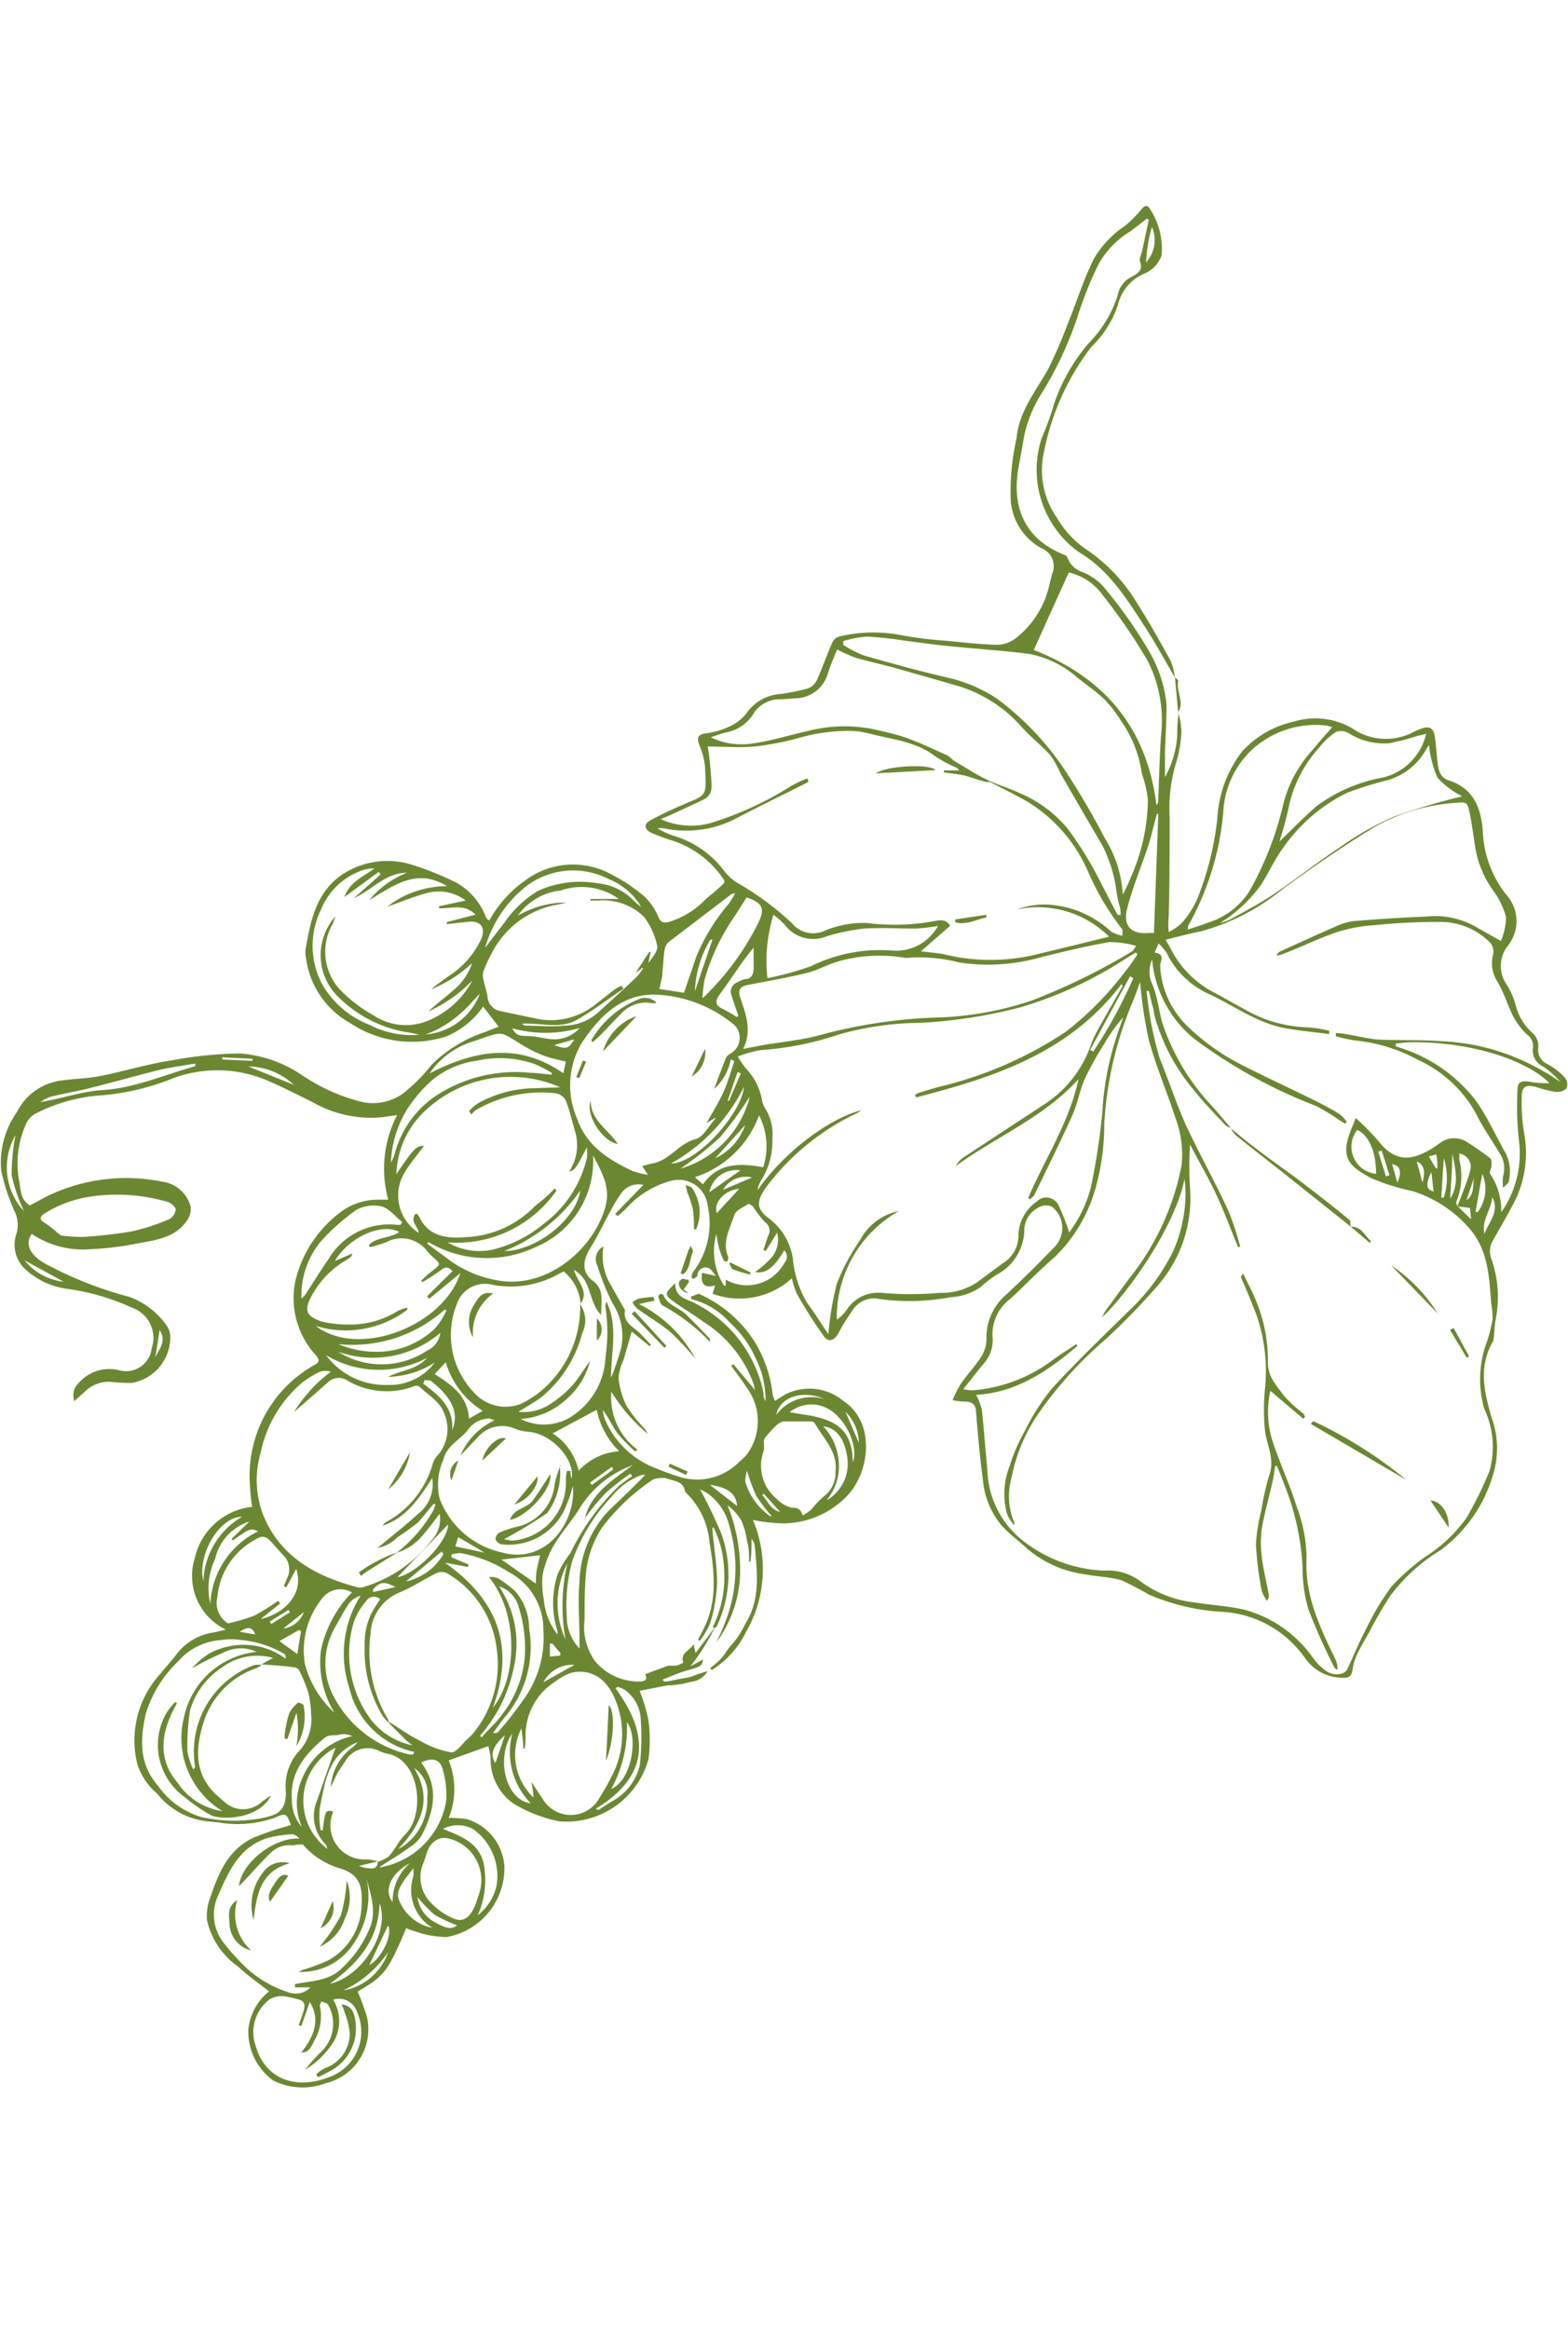 <svg id="Calque_1" data-name="Calque 1" xmlns="http://www.w3.org/2000/svg" viewBox="0 0 101 150"><defs><style>.cls-1{fill:#6c8732;}</style></defs><path class="cls-1" d="M75.89,45.89a4.81,4.81,0,0,1,.21,1.22,8,8,0,0,1-.36,2.07,10.16,10.16,0,0,0-.4,3.46c0,2.13,0,4.26-.06,6.39a5.75,5.75,0,0,0,0,1,3.39,3.39,0,0,0,.81-.55,6,6,0,0,0,1-1.51,19.57,19.57,0,0,0,1.32-5.24A7.77,7.77,0,0,1,80,48.41a6.36,6.36,0,0,1,3.37-1.94,4.71,4.71,0,0,1,4,.61,3.8,3.8,0,0,0,3.8,0l.43-.17c.48-.16.73,0,.81.47s.11,1,.17,1.57.13,1.11.73,1.31c1.68.53,2.13,1.91,2.21,3.42a7,7,0,0,0,1.5,3.94,2.54,2.54,0,0,1,.11,3.29,2.09,2.09,0,0,0-.09,2.49,4.78,4.78,0,0,1,.59,1.35,3.65,3.65,0,0,0,1.19,1.88,1.24,1.24,0,0,1,.27.83,1,1,0,0,0,.59,1.08,4.12,4.12,0,0,1,1.12.87.73.73,0,0,1,.11.69.92.92,0,0,1-.69.23A8.83,8.83,0,0,1,98.9,70c-.64-.15-.88,0-.88.66a11.71,11.71,0,0,0,.15,2.3,7,7,0,0,1-.85,4.87c-.36.7-.78,1.37-1.15,2.07a1.31,1.31,0,0,0-.11,1.17A7.43,7.43,0,0,1,96.34,85c-.07.38-.08.77-.12,1.16a.54.54,0,0,1-.06.25c-.94,1.61-.56,3.25-.08,4.89a5.8,5.8,0,0,1,.06,3.79,9.25,9.25,0,0,1-3.36,4.76,11.51,11.51,0,0,0-3.22,2.92,26.34,26.34,0,0,0-1.37,2.36c-.26.47-.54.93-.77,1.41a3.79,3.79,0,0,0-.3,1c-.05.41-.24.54-.61.52a2.94,2.94,0,0,1-2.43-1.24,7,7,0,0,0-5.23-3A13.85,13.85,0,0,1,74,102.7a19.89,19.89,0,0,0-1.77-.92c-.75-.22-1.56-.23-2.33-.38a7.19,7.19,0,0,1-3.73-1.65c-.54-.5-1.13-.93-1.63-1.47a5.26,5.26,0,0,1-1.23-3c-.2-1.44-.32-2.89-.44-4.34,0-.52-.31-.68-.78-.67a4.41,4.41,0,0,1-.73-.09,7.15,7.15,0,0,1,.54-1.07c.41-.59.92-1.12,1.3-1.72a2.15,2.15,0,0,0,.34-1.15,3.64,3.64,0,0,1,1.31-2.89c1.07-1,2.08-2,3.11-3.07a1.75,1.75,0,0,0-.19-2.55.88.88,0,0,0-.79,0,1.7,1.7,0,0,0-1,1.39,3.31,3.31,0,0,1-1.82,3,8.39,8.39,0,0,0-1,.78,3.74,3.74,0,0,1-1.93.65,14.18,14.18,0,0,1-4.82.08,1.64,1.64,0,0,0-1.52.81,11.72,11.72,0,0,0-.87,1.4c-.29.54-.68.65-1,.16a30.8,30.8,0,0,1-1.69-2.67,4.6,4.6,0,0,1-.32-1,5,5,0,0,1-5.1,1L46,83a1.29,1.29,0,0,0,.06-.21c-.79.23-.91-.2-.84-.81l.9.2c-.18-.19-.32-.47-.51-.52a.53.53,0,0,0-.67.36.3.3,0,0,0,0,.1c0,.09-.15.17-.24.23s-.15-.07-.15-.1a.62.62,0,0,1,.09-.32,5.16,5.16,0,0,0,.94-4.29,1.87,1.87,0,0,0-2.37-1.58,5.91,5.91,0,0,0-2.81,1.7,6.76,6.76,0,0,1-.62.57l-.15-.15,1.81-1.86a1.35,1.35,0,0,0-1.39.49,9.61,9.61,0,0,0-.75,1.23c-.43.78-.8,1.59-1.28,2.35s-.58,1.56.18,2.12.51,1.36.52,2.19c-.84-.85-.57-2.25-1.75-2.91.21.77,1,1.36.43,2.17a3,3,0,0,0-1.09-2.07s0,0,0,0-.18.09-.28.14a6.31,6.31,0,0,1-4.36.71,1.9,1.9,0,0,0-2.25,1.27,5.36,5.36,0,0,0,1.11,5.68,2.73,2.73,0,0,0,3,.74,6.38,6.38,0,0,0,1.57-1.06A7.06,7.06,0,0,0,37.37,84a1.83,1.83,0,0,1,.13,1.87A7.88,7.88,0,0,1,34.86,90c-.45.33-.94.6-1.47.93a3.11,3.11,0,0,0,1.91-.41,7,7,0,0,0,1.54-1.26c.44-.48.75-1.07,1.17-1.59a4.94,4.94,0,0,1-1.64,2.55,4.76,4.76,0,0,1-2.84,1.17,3.31,3.31,0,0,0,3.62-.4A4.76,4.76,0,0,0,39,87.42a11,11,0,0,0,0-3.24.55.55,0,0,1,.07-.33c.77,1.59.28,3.23.29,4.89A16.6,16.6,0,0,0,40,86.86,3.82,3.82,0,0,0,39.49,84a15,15,0,0,1-1-2.46.92.92,0,0,1,.38-1.26,3.62,3.62,0,0,0,.42,2.39l.9,1.59s.07.1.07.14c-.15.82.58,1.07,1,1.51l.67.7-.09.09-1.15-.94c-.18.63-.35,1.24-.53,1.84a3.58,3.58,0,0,0-.32,1.13,5.16,5.16,0,0,0,.51,1.8A8.13,8.13,0,0,0,41.51,92a1.17,1.17,0,0,1,.2.34,11.17,11.17,0,0,1-2.33-2.7,4.19,4.19,0,0,0,1.68,3.73l-.15.11a10.11,10.11,0,0,1-1.16-1.2c-.33-.45-.54-1-.92-1.45a2.32,2.32,0,0,0,.13.58,5.78,5.78,0,0,0,2.91,3,18.19,18.19,0,0,0,2,.74,3.79,3.79,0,0,0,3.75-1,3.48,3.48,0,0,0,.48-.46,3.61,3.61,0,0,0,0-4.31c-.31-.48-.66-.94-1-1.41l.14-.11,1.4,1.68c-.05-.19-.07-.31-.1-.42a8,8,0,0,0-3.25-4c-.69-.52-1.47-.94-2.15-1.48-.44-.36,0-.6.35-1,0,.93.69,1,1.23,1.28a8.34,8.34,0,0,1,4.46,5.8,1.94,1.94,0,0,0,0,.2,1.33,1.33,0,0,0,.13.33,5.84,5.84,0,0,0-.63-2.75A6.87,6.87,0,0,0,47,85.17a4.91,4.91,0,0,0-2.48-1.5l0-.18c.18,0,.42-.2.53-.14a8.11,8.11,0,0,1,3.65,3.22,8.21,8.21,0,0,1,1.07,3.25,3.39,3.39,0,0,0,.15.41c.25-.16.48-.32.73-.45a3.41,3.41,0,0,1,3.67.45c2.08,1.36,1.73,4.55.26,6.1a5.78,5.78,0,0,1-4.15,1.79,11.65,11.65,0,0,1-1.93-.22,8.12,8.12,0,0,1-.45,7.22,6,6,0,0,1-2.2,2.44l-.11-.12a7.45,7.45,0,0,0,.67-.57c.28-.31.48-.7.78-1A5.9,5.9,0,0,0,48,104.6c1-1.59.77-3.3.62-5a1,1,0,0,0-.06-.25l-.15-.26c0,.55,0,1-.07,1.49h-.09c0-.43,0-.88-.13-1.31a5.07,5.07,0,0,0-.36-1.32,3.32,3.32,0,0,0-.9-1,11.13,11.13,0,0,1,.81,4.54,7.88,7.88,0,0,1-1.52,4.28c.17-.37.35-.73.49-1.11A9.51,9.51,0,0,0,47,98.36a3.64,3.64,0,0,0-1.43-2.18c-.16-.1-.32-.18-.48-.26a30.76,30.76,0,0,1,1.39,2.9,7.79,7.79,0,0,1-.31,5.92c0,.06-.12.08-.18.12s-.07-.17,0-.22a7.41,7.41,0,0,0,.65-3.62,6.69,6.69,0,0,0-.69-2.67c-.05.1-.08.13-.07.15.11,1.16.31,2.31.31,3.47a10.33,10.33,0,0,1-.44,2.56,4.52,4.52,0,0,1-.68,1.15l-.11-.07c.12-.22.23-.45.35-.68.92-1.81.71-3.71.39-5.59a5,5,0,0,0-1.57-3.25c-.11-.76-.79-.68-1.28-.9h0c-.31,0-.68,0-.9.18a13.46,13.46,0,0,0-3.16,3,6.61,6.61,0,0,0-1.06,3.09c-.07.94-.08,1.88-.07,2.82a3.74,3.74,0,0,0,.7,2.75,3.65,3.65,0,0,0,2.83,1.27c.32,0,.58-.11.36-.46.52-.2,1-.39,1.51-.56.14,0,.32,0,.48,0a1.72,1.72,0,0,0,.47-.19c-.21-.65.42-.75.69-1.21,0,.23.06.34.1.59.47-.62.87-1.15,1.26-1.68a13.94,13.94,0,0,1-1.59,2.53l.83-.44c-.11.46-.12.44-1.24.77-.47.14-.92.36-1.39.53.14.16.14.16.91,0,.34-.08.69-.11,1-.21a8.36,8.36,0,0,1,1-.33,1.4,1.4,0,0,1-1.06.68l-.58.14-.68.09a1.13,1.13,0,0,0-.26,0l-1.8.35a10.74,10.74,0,0,1,.57,1.91,9.51,9.51,0,0,1,0,2.5,5.49,5.49,0,0,1-5.73,4,9,9,0,0,1-3-1.17,3.48,3.48,0,0,1-1.44-2.87c0-.25-.08-.5-.14-.81l-2.56.92a4.91,4.91,0,0,1,0,3.71,7.79,7.79,0,0,1,1.15.07,3.42,3.42,0,0,1,2.44,3.05,4.51,4.51,0,0,1-3.72,4.55,6.45,6.45,0,0,1-1.61-.23,10.16,10.16,0,0,1-1-.34c-1.16,2.78-1.4,3.08-3.12,4.08a16.66,16.66,0,0,1,.59,1.61A3.57,3.57,0,0,1,21,134.17a4.24,4.24,0,0,1-3.4-.17A3.88,3.88,0,0,1,16,130.65a3.66,3.66,0,0,1,1.33-2.39c-.68-.54-1.35-1-2-1.6a5,5,0,0,1-2-3,3.34,3.34,0,0,1,.22-1.46c.52-1.53,1.11-3,2.69-3.8a19.28,19.28,0,0,1,2.5-.85c0,.09,0,0,0,0-.3-.78-.31-.79-1.06-.47a7.15,7.15,0,0,1-3.64.29c-.22,0-.44-.05-.67-.06a4.79,4.79,0,0,1-3.25-1.79,4.15,4.15,0,0,1-1.27-1.88,6.35,6.35,0,0,1,1.13-5.42c.47-.59,1-1.15,1.44-1.74a3.65,3.65,0,0,1,2.36-1.34l.77-.18a3.84,3.84,0,0,1-2-4.62,4.26,4.26,0,0,1,3.69-3.29,13.72,13.72,0,0,1-.15-1.56,8.16,8.16,0,0,1,4.14-7.56c.32-.18.4-.3.12-.64a5.42,5.42,0,0,1-1.29-4.93,7.77,7.77,0,0,1,2.8-4.23,4,4,0,0,1,2.61-.86c.17,0,.33,0,.54,0a7.5,7.5,0,0,1,.57-5.45c-.48.07-.86.13-1.25.16a7.57,7.57,0,0,1-4.21-1c-1-.5-2-1-3-1.43a8.2,8.2,0,0,0-6.23,0,15.7,15.7,0,0,1-4.38,1,10.84,10.84,0,0,0-4.23,1.18,1.37,1.37,0,0,0-.62.7A6.2,6.2,0,0,0,1.22,76c.13.56.05,1.23.7,1.64.49-.25,1-.56,1.54-.79a11.66,11.66,0,0,1,7-.74,2.18,2.18,0,0,1,1.82,1.61,1.3,1.3,0,0,1-.25.91c-.76,1.1-2,1.24-3.18,1.46a20.76,20.76,0,0,1-3.24.38,5.9,5.9,0,0,1-3.57-1c-.49.74,0,1.4.8,1.88A24.52,24.52,0,0,0,8.3,83.52a5,5,0,0,1,2.45,1.88,1.33,1.33,0,0,1,.22.67,3,3,0,0,1-2.47,3A10.7,10.7,0,0,1,7.11,89a2.19,2.19,0,0,0-1.64.63l-.68.61a1.06,1.06,0,0,1,.26-1.14,2.6,2.6,0,0,1,2.61-.85,1.66,1.66,0,0,0,2.11-1.41,2.06,2.06,0,0,0-1.28-2.62A14.83,14.83,0,0,0,4.25,83a4.93,4.93,0,0,1-2.69-1.32,2.14,2.14,0,0,1-.51-2.19A2,2,0,0,0,.93,78a12.56,12.56,0,0,1-.85-2.6,5.61,5.61,0,0,1,1-3.76A3.72,3.72,0,0,1,4,69.59c.84-.12,1.71-.13,2.54-.3,1.53-.31,3-.77,4.56-1a25.37,25.37,0,0,1,4.36-.44,8.19,8.19,0,0,1,3.92,1.35,12.11,12.11,0,0,0,4,1.79,3.38,3.38,0,0,0,2.51-.51,10.85,10.85,0,0,0,1.92-1.91,8.81,8.81,0,0,1,3.47-2.11c.25-.11.5-.2.84-.33l-1-1.3a5.44,5.44,0,0,1-2.39,1.93,7.2,7.2,0,0,1-6.18-.87,5.6,5.6,0,0,1-2.82-4.07,2.11,2.11,0,0,1-.05-.66c.33-1.86.68-3.73,2.42-4.87a5.27,5.27,0,0,1,4.35-.62,19.23,19.23,0,0,1,3,1.21A4.28,4.28,0,0,1,31.27,59a.94.94,0,0,0,.12.22s.06,0,.13.07a7.56,7.56,0,0,1,2.24-2.53,5.14,5.14,0,0,1,5.68-.41,10.45,10.45,0,0,1,2.11,1.43,4,4,0,0,1,.87,1.31c.16.33.32.36.63.3a5.5,5.5,0,0,0,2.45-1.52c.32-.26.64-.52.94-.8s.27-.3.06-.59a6.28,6.28,0,0,0-3.29-2.37c-.42-.14-.85-.29-1.25-.47s-.54-.53-.11-.78A22.78,22.78,0,0,1,44,51.83c1.57-.68,1.51-.5,1.41-2.48A4.83,4.83,0,0,0,45.05,48c-.15-.42-.16-.68.38-.76a5,5,0,0,0,1.43-.39,3,3,0,0,0,1.21-.89,2.88,2.88,0,0,1,2.19-1.26A13.3,13.3,0,0,0,52,44.35a1,1,0,0,0,.61-.53c.36-.79.64-1.63,1-2.43a.73.73,0,0,1,.46-.4,9.57,9.57,0,0,1,3.88-.1,25,25,0,0,0,3,.38c1.1.11,2.19.23,3.29.26a2.05,2.05,0,0,0,1.12-.37,6,6,0,0,0,2.21-3.39c.07-.27.13-.54.2-.8a1.24,1.24,0,0,0-.67-1.65,3.82,3.82,0,0,1-2-3.16,15.82,15.82,0,0,1,.38-3.94c.15-1.7,1.22-3,2-4.38a29.19,29.19,0,0,0,1.3-3c.57-1.38,1-2.81,1.68-4.17a6.48,6.48,0,0,1,2-2.12,7.55,7.55,0,0,0,1.09-1.1c.22-.27.39-.22.52,0a4.7,4.7,0,0,1,.75,3,2,2,0,0,1-.59.86,2.12,2.12,0,0,1-.56.33,2.89,2.89,0,0,0-1.66,2,6.74,6.74,0,0,1-1.73,2.72A16.2,16.2,0,0,0,67.27,29a5.36,5.36,0,0,0,.83,4.38,6.2,6.2,0,0,0,1.86,2,10.93,10.93,0,0,1,3.3,3.5c.77,1.19,1.45,2.43,2.14,3.67a4.29,4.29,0,0,1,.28,1.08h0c-.64-1.08-1.23-2.18-1.91-3.23-1.2-1.83-2.33-3.7-4.32-4.87a6.53,6.53,0,0,1-2.34-7.34A18.47,18.47,0,0,0,67.9,26a11.82,11.82,0,0,1,2.24-3.91A7.73,7.73,0,0,0,72,19a1.62,1.62,0,0,1,.89-1.17c.37-.2.76-.41.54-1-.06-.18.09-.43.13-.64L74,14.16l-.13-.08c-.36.28-.72.57-1.08.83a5.83,5.83,0,0,0-2,2.05,23.44,23.44,0,0,0-1.4,3.5,23.57,23.57,0,0,1-2.23,4.77,8.61,8.61,0,0,0-1.19,2.83c-.11.7-.25,1.39-.37,2.09-.41,2.35.27,4.55,3,5.6a.33.33,0,0,1,.18.22,1.49,1.49,0,0,0,.93.87A3.69,3.69,0,0,1,71,37.7,29,29,0,0,1,74,41.92a8.43,8.43,0,0,1,1.14,3.46c0,1-.06,2-.1,3,0,.55,0,1.11,0,1.67a6.23,6.23,0,0,0,.79-2.75,8.36,8.36,0,0,1,.1-1.41Zm18,31.8.86.84c0-.36-.06-.54-.07-.73l-.8-.1c.27-.76.6-1.5.81-2.27A.86.86,0,0,0,94,74.3a2.67,2.67,0,0,0,0,.4,4.37,4.37,0,0,1-.2,2.72C93.77,77.48,93.85,77.6,93.88,77.69ZM24.33,119.91a2.17,2.17,0,0,0,.73-.36c.38-.42.63-1,1-1.35,1.39-1.33,1-4.93-1.17-5.26a2.89,2.89,0,0,1-.58-.22,1.66,1.66,0,0,0-2.08.73c-.18.28-.38.53-.53.82s-.26.56-.39.84a3.38,3.38,0,0,1,1.42-2.58,2.27,2.27,0,0,0,.3-.32c-1.92.78-2.07,2.56-2.43,4.21a5.54,5.54,0,0,0,.05,1.46h.14c.15-1.26.17-1.3.65-1.22a.3.3,0,0,1,0,.1,2.19,2.19,0,0,0,2.15,3,2.45,2.45,0,0,1,.74.13l-1.21.29a1.81,1.81,0,0,0,.65.15C24.09,120.38,24.33,120.29,24.33,119.91Zm.75-9c.65.41,1.28.87,2,1.22a6,6,0,0,0,2,.74c.31,0,.69-.54,1-.84.12-.1.23-.21.34-.32A7,7,0,0,0,32,106.24a6.52,6.52,0,0,0-3.22-4.92.8.8,0,0,0-.66,0c-.8.39-1.55.9-2.37,1.24a3,3,0,0,0-1.88,2.65A8.52,8.52,0,0,0,25,110.75a1,1,0,0,1,.06.23,3.13,3.13,0,0,1-.42-.47A8.21,8.21,0,0,1,23.49,106a4.52,4.52,0,0,1,.39-2,9.34,9.34,0,0,1,.61-1,.59.59,0,0,0-.91.13,4.07,4.07,0,0,0-.8,1.37,7.09,7.09,0,0,0,1.14,6.29,4.52,4.52,0,0,0,2.64,1.62c-.18-.15-.34-.26-.47-.39l-1-1Zm2-44.25c-.3-.07-.6-.14-.9-.18a8.24,8.24,0,0,1-4.38-2.26,3.75,3.75,0,0,1-.2-5.19,4.19,4.19,0,0,1-.16.46,3.6,3.6,0,0,0,.42,4.21,9.47,9.47,0,0,0,2.22,1.71,3.77,3.77,0,0,0,3.84.17,5.64,5.64,0,0,0,2.51-2.44,9.05,9.05,0,0,1-2.83,2c.51-.48,1.07-.89,1.59-1.35a3.8,3.8,0,0,0,1.22-1.76,8.56,8.56,0,0,1-2.64,1.69c.36-.31.76-.58,1.14-.86A5.64,5.64,0,0,0,31,60.47c.31-.73-.06-1.19-.83-1.1l-1.39.15,0-.13,1.85-.48c-.72-.73-1.57-.38-2.35-.41v-.13L30,58a2.89,2.89,0,0,0-2.54-.47c-.82.22-1.61.55-2.52.87a6.22,6.22,0,0,1,3.86-1.32c-2-1.23-3.47,0-5,.88a5.78,5.78,0,0,1,2.43-1.75c-1.42,0-2.26,1.12-3.44,1.64l1.73-1.53-.13-.16-2.21,1.62c.36-1,1.22-1.31,1.93-1.84a2,2,0,0,0-.7.09,4.43,4.43,0,0,0-2.74,2.57,5.27,5.27,0,0,0,.16,4.93,6.09,6.09,0,0,0,3,2.49,5.86,5.86,0,0,0,3.24.62A4.09,4.09,0,0,0,30.91,64l-.43.45a7.8,7.8,0,0,1-2.31,1.85c-.34.18-.71.3-1.06.45ZM16.84,107.2l.75-.42a3.8,3.8,0,0,0-3.28.61,5,5,0,0,0-2.06,2.73,14.81,14.81,0,0,0-.18,2.66,4.7,4.7,0,0,0,.38,1.2c.08-.13.12-.16.12-.18a5.94,5.94,0,0,1,3.81-6.56,1.88,1.88,0,0,1,.47,0,1.38,1.38,0,0,1-.33.2,5.39,5.39,0,0,0-3.37,3.38c-.57,1.74-.69,3.45.85,4.84l.46.4a1.76,1.76,0,0,0,2.31.07c.22-.18.46-.33.69-.49-.66,1.38-2.84,1.65-3.84,1.29a10.53,10.53,0,0,1-1.72-1.18,4.13,4.13,0,0,1-1.19-5.4,4.43,4.43,0,0,1,.58-.73l.11.08c-1,1.74-1.33,3.55.07,5.16a4.15,4.15,0,0,0,2.86,1.79,5.5,5.5,0,0,1-2.49-6,5.36,5.36,0,0,1,4.69-4.26,2.44,2.44,0,0,0-2.16.06,18.26,18.26,0,0,0-2,1,4.92,4.92,0,0,1,1.09-.94,4.6,4.6,0,0,1,4.94.32c0-.17,0-.28-.11-.32a6.75,6.75,0,0,0-2.73-.88,4.49,4.49,0,0,0-1.32,0A4,4,0,0,0,11.48,107a7.78,7.78,0,0,0-2.1,3.42c-.36,1.65-.42,3.2.8,4.6a5.24,5.24,0,0,0,2.75,2,9.6,9.6,0,0,0,4,.07c.92-.2,1.54-.43,1.48-1.78a3.31,3.31,0,0,1,.82-2.49,3,3,0,0,0,.81-2.41,6.63,6.63,0,0,0-.18-1.4,10.49,10.49,0,0,0-.59-1.43.42.42,0,0,0-.32-.19C18.27,107.29,17.56,107.25,16.84,107.2ZM25.56,100l0,0a9.08,9.08,0,0,0,2.33-2.68,2.41,2.41,0,0,0,.16-.45l-.13,0c-.34.4-.66.82-1,1.19A14.13,14.13,0,0,1,25.61,99a2.39,2.39,0,0,1-1.29.7c.87-.73,1.76-1.41,2.58-2.17a2.41,2.41,0,0,0,.94-2.33c-.86,1.33-1.68,2.57-3.18,3.06a.54.54,0,0,1,.22-.23,6.19,6.19,0,0,0,3-3.78,1.29,1.29,0,0,1,.28-.48,2.55,2.55,0,0,0,.49-2.64c-.28-.88-1.08-1.26-1.65-1.84a.41.41,0,0,0-.34,0,5,5,0,0,1-4.28-.37,1,1,0,0,0-1.29.14c-.68.61-1.38,1.21-2.15,1.89a9.25,9.25,0,0,1,2.37-2.6,1.22,1.22,0,0,0-.7,0,6.21,6.21,0,0,0-1.13.69,8,8,0,0,0-2.69,4.53,6.28,6.28,0,0,0,.14,3.95c1.1,2.76,3.41,4,6.09,4.71a.69.69,0,0,0,.35,0,8.66,8.66,0,0,0,4.41-3,2,2,0,0,0,.54-1.73c-.37.48-.67.89-1,1.27A3.46,3.46,0,0,1,25.57,100ZM79.25,72.64a1.14,1.14,0,0,1-.31-.16c-.71-.77-1.45-1.51-2.09-2.33a12.62,12.62,0,0,1-2.51-4.83c0-.25-.11-.51-.16-.76L74,63.83l-.14,0a22,22,0,0,0,.86,4.39c.55,1.33,1,2.71,1.56,4,.9,2,2,3.89,2.88,5.86a18.17,18.17,0,0,1,.73,2.23l-.15,0c-.46-1.12-.88-2.27-1.39-3.36s-1.13-2.15-1.69-3.23a20.2,20.2,0,0,0,0,2.91,8.55,8.55,0,0,1-2,6.07,43.91,43.91,0,0,1-3.49,3.6A25.25,25.25,0,0,0,66.92,91a10.89,10.89,0,0,0-1.76,4.16,4.37,4.37,0,0,0,.17,2.9.48.48,0,0,1,0,.17,2.22,2.22,0,0,1-.49-.82,4.88,4.88,0,0,1,.2-3A11.06,11.06,0,0,1,66,92.19a14.19,14.19,0,0,1,1.77-2.77c1.62-1.77,3.36-3.43,5.08-5.12a13.42,13.42,0,0,0,2.74-3.76,9.4,9.4,0,0,0,.77-3.45,7.39,7.39,0,0,0-.06-1.15c-.67,3.27-3.89,7.62-5.31,8.9a3.6,3.6,0,0,1,.2-.39l1.55-2.11a16.7,16.7,0,0,0,3.37-7.29,6.67,6.67,0,0,0-.38-3c-.55-1.71-1.27-3.37-1.74-5.1a29.08,29.08,0,0,1-.55-3.69s0,0,0,0c-.19.48-.36,1-.56,1.45a23.59,23.59,0,0,0-1.75,7.67,15.34,15.34,0,0,1-.49,3.88,9.86,9.86,0,0,1-2.67,4.67c-1,.86-1.92,1.83-2.9,2.73a2.85,2.85,0,0,0-1.13,2.52,2.26,2.26,0,0,1-.59,1.66c-.43.52-.84,1.06-1.3,1.63a2.25,2.25,0,0,0,.58.08,9.9,9.9,0,0,0,5-1.82c.54-.42,1.13-.78,1.7-1.16l.07.12c-1.9,1.61-3.92,3-6.53,3.15a4.13,4.13,0,0,1,.37.93c.14,1.29.23,2.59.36,3.89a6,6,0,0,0,2.09,4.41,9,9,0,0,0,5.46,2.09,3.49,3.49,0,0,1,2.27.66,7.08,7.08,0,0,0,3.47,1.38c1.09.18,2.2.23,3.27.48a7.92,7.92,0,0,1,4.42,3.11,3.65,3.65,0,0,0,.86.85c.51.33,1.18.22,1.34-.13.42-.89.79-1.8,1.25-2.66a16.56,16.56,0,0,1,1.62-2.69,15,15,0,0,1,2.11-1.86,9.56,9.56,0,0,0,2.71-2.55,23.93,23.93,0,0,0,1.47-3,5.71,5.71,0,0,0-.33-4,6.88,6.88,0,0,1,.19-4.39A11.58,11.58,0,0,0,96.14,85a4.88,4.88,0,0,0-.08-1c-.15-1.81-.18-3.59-1.57-5.06A8.06,8.06,0,0,0,91,76.72a14.3,14.3,0,0,1-2.68-.84c-1.44-.78-2-1.31-1.31-3.07.09-.24.19-.48.32-.8a18,18,0,0,1,1.45,1.47c1.17,1.52,2.29,1.17,3.4.53.19-.11.36-.25.55-.37a1.51,1.51,0,0,1,1.74-.1A19,19,0,0,1,96,74.61c.09.07.07.31.07.47s-.16.42-.09.52a4.21,4.21,0,0,1,.72,2.48,6.61,6.61,0,0,0,1.13-4.71,19.65,19.65,0,0,1-.09-3.07c0-.69.26-.73,1-.59a6.23,6.23,0,0,0,1.06.05c-1.24-1.29-4.63-2.66-8.89-2.63-.33,0-.67.05-1,.08v.18c.28.1.56.18.83.29A9.83,9.83,0,0,1,95,70.81c.8,1.08,1.34,2.34,2,3.5a2.64,2.64,0,0,1,.18,1.79c0,.1-.18.2-.36.41a3.19,3.19,0,0,1,0-.77,1.75,1.75,0,0,0-.26-1.52c-.51-.85-1.09-1.67-1.52-2.56a8.1,8.1,0,0,0-3.73-3.41,10.44,10.44,0,0,0-4-1.23,10.46,10.46,0,0,1-1.26-.28l0-.2c.41,0,.82.1,1.22.17s1.05.22,1.58.25c1.38.06,2.77,0,4.15.11a14.05,14.05,0,0,1,2.8.43,14.76,14.76,0,0,1,4.72,2.2,5.46,5.46,0,0,0-1.11-1,1.15,1.15,0,0,1-.67-1.21.88.88,0,0,0-.36-.84,4.51,4.51,0,0,1-.92-1.21c-.36-.72-.58-1.5-1-2.2a2.23,2.23,0,0,1-.3-1.72.87.87,0,0,0-.29-.92,4.5,4.5,0,0,0-3-1.22,39.47,39.47,0,0,0-4.35.21,10,10,0,0,0-2.42.45c-1.21.41-2.37,1-3.56,1.44a1.55,1.55,0,0,1-.31.06.44.44,0,0,1,.24-.26c1.17-.54,2.33-1.07,3.51-1.58a4,4,0,0,1,1.16-.37q2.39-.2,4.77-.3a5.27,5.27,0,0,1,3,.58l1.77,1a4.32,4.32,0,0,0,.33-1.55,5.17,5.17,0,0,0-.85-1.73,6.56,6.56,0,0,1-1.13-2.73c-.12-.74-.21-1.49-.36-2.22s-.2-.73-.9-.67a12.2,12.2,0,0,0-5.26,1.57c-2,1.22-4,2.6-5.91,4A14.15,14.15,0,0,1,77.29,60c-.73.14-1.45.34-2.21.53l.25.42a6.53,6.53,0,0,0,2.6,2.83c.77.41,1.54.85,2.31,1.27a8.58,8.58,0,0,0,4,1.12,8.25,8.25,0,0,1,1.38.22l0,.21c-1-.13-2-.21-3-.41-1.72-.36-3.13-1.41-4.69-2.14a5.62,5.62,0,0,1-2.79-2.69,3.6,3.6,0,0,0-.51-.59l-.26.58c.74.11.34.57.36.9a5.83,5.83,0,0,0,1.7,3.79,14.39,14.39,0,0,0,3.68,2.61c1.52.77,3.07,1.49,4.6,2.24.53.27,1.07.55,1.58.87a2.19,2.19,0,0,1,.46.5l-.11.11-.38-.23a12.12,12.12,0,0,0-1.54-.93,32.38,32.38,0,0,1-7.79-4.3,7.45,7.45,0,0,1-2.72-5.11,1.93,1.93,0,0,0-.07,1.39,6.77,6.77,0,0,1,.37,1.1c.13.5.2,1,.33,1.5a14.37,14.37,0,0,0,3.26,5.48c.39.44.76.89,1.14,1.33ZM59,70.67l-.06-.13a.91.91,0,0,1,.23-.15c.52-.16,1-.31,1.57-.45a25.28,25.28,0,0,0,7.93-3.5,20.61,20.61,0,0,0,3.84-3.91c.28-.33.51-.71.76-1.06l-.11-.12-.72.44a25.76,25.76,0,0,1-6.72,3.09,32.26,32.26,0,0,1-6.42,1,19.73,19.73,0,0,0-5.27.75,19.77,19.77,0,0,1-5,1,7.06,7.06,0,0,0-1.51.42,6.78,6.78,0,0,0,.54.78,4,4,0,0,1,1,1.9,1.74,1.74,0,0,0,.21.63,3.16,3.16,0,0,1,.48,2A4.72,4.72,0,0,1,49,76.07a2.14,2.14,0,0,0-.21.6c1.76-2.56,4.77-4.7,6.69-5.16a2.9,2.9,0,0,1-.29.19,15.66,15.66,0,0,0-5.74,4.63c-.75,1-.78,1.52.1,2.16a4,4,0,0,1,1.52,2.58A6.77,6.77,0,0,0,52,83.93c.46.62.87,1.28,1.36,2a19,19,0,0,1,.54-3.24,13.49,13.49,0,0,1,1.49-2.8A3.66,3.66,0,0,1,57.9,78a7.89,7.89,0,0,0-4,7,2.57,2.57,0,0,0,.62-.61,2.4,2.4,0,0,1,2.25-1.12,21.35,21.35,0,0,0,3.75,0,4.2,4.2,0,0,0,2.39-.66l1.69-1.25a2.09,2.09,0,0,0,1-1.68,2.7,2.7,0,0,1,1.17-2.28.87.87,0,0,1,1.4.2,13.7,13.7,0,0,1,.7,1.78,8.51,8.51,0,0,0,1.39-2.87A43.87,43.87,0,0,0,71,71.7a19.06,19.06,0,0,1,1.15-5.6c.07-.19.13-.38.2-.58a10.61,10.61,0,0,0-1.21,1.69,21.32,21.32,0,0,0-1.25,2.24c-.34.76-.48,1.63-.82,2.39-.78,1.73-1.62,3.43-2.45,5.13-.06.11-.19.18-.29.27l-.1-.08c1.06-2.5,2.62-4.8,3.24-7.65-2.29,2.5-5.33,3.71-7.9,5.59a1.44,1.44,0,0,1,.47-.54l5.1-3.35a7.46,7.46,0,0,0,3.12-3.89,6.16,6.16,0,0,1,.43-.94c.54-1,1.09-1.92,1.63-2.89l-.08-.11c-3.33,4.41-8.17,6-13.19,7.29Zm.32-9.4c.66.09,1.16.11,1.64.23A12.51,12.51,0,0,0,67,61.41c1.46-.34,2.92-.71,4.44-1.08a6.5,6.5,0,0,0-5.91-1.76A5,5,0,0,1,68,58.31,6.53,6.53,0,0,1,71.57,60a2.35,2.35,0,0,0,.73.27c0-.23,0-.33,0-.4a17.07,17.07,0,0,1-2.21-3.72,9.83,9.83,0,0,0-3.85-4.48c-.81-.47-1.65-.88-2.48-1.31-.06,0-.17,0-.25,0l-.6-.16a6.59,6.59,0,0,0-.86-.27c-.41-.08-.83-.12-1.25-.18l0-.13,1,0-.18-.17a8.94,8.94,0,0,1-1.37-.73c-1.22-.95-2.71-1.08-4.12-1.44A6.06,6.06,0,0,0,55,47.08a11.56,11.56,0,0,0-3.65.48,18.4,18.4,0,0,1-2.76.52c-1,.09-2,0-3,0,.1.63.17,1.27.21,1.91s.17,1.21-.54,1.54l-2,.93-.7.3a4.8,4.8,0,0,0,3.11.28,21.26,21.26,0,0,0,5.31-2.43A7.58,7.58,0,0,1,52,50.14l.07.15c0,.05-.08.12-.13.14-1.46.74-2.93,1.45-4.37,2.2a7,7,0,0,1-4.82.72,1.33,1.33,0,0,0-.4,0,4.91,4.91,0,0,0,1.07.49,6.3,6.3,0,0,1,3.21,2.23,3.24,3.24,0,0,0,.86.79A18.77,18.77,0,0,1,51,59.45a1.78,1.78,0,0,0,2.18.47,6.11,6.11,0,0,1,1-.31,6,6,0,0,1,1.68-.16,14,14,0,0,0,4.24-.11c.36-.07.85-.18,1.1.29ZM35.73,76.54l.11.15a7.85,7.85,0,0,1-7,3.33,4,4,0,0,0,3.28.36A8.16,8.16,0,0,0,35,78.84,7.41,7.41,0,0,0,37.8,74.6a2.74,2.74,0,0,0,0-.7c-.72,1.39-.76,1.45-1.14,1.56A3.09,3.09,0,0,0,37.08,73c-.21-.7-.37-1.43-.63-2.11a.89.89,0,0,0-.64-.47,8.35,8.35,0,0,0-5.15,1.07,2.13,2.13,0,0,0-.3.3l-.14-.24a3.8,3.8,0,0,1,.52-.46,7.58,7.58,0,0,1,3.66-1l1.69-.06a8,8,0,0,0-8.56,1.38,5.82,5.82,0,0,0-2,4.22c1.08-1.62,1.32-1.87,1.77-1.82-.4.56-.86,1.08-1.22,1.68a2.85,2.85,0,0,0,.9,3.92c-.06-.42-.59-.76-.22-1.23,0,0,.08,0,.1,0a1.12,1.12,0,0,1,.16.22c.62,1.31,1.89,1.37,3,1.28a6.55,6.55,0,0,0,4.44-2C34.89,77.34,35.32,77,35.73,76.54ZM72,58.93h.18c0-.2,0-.4-.07-.6s-.13-.54-.18-.8A9,9,0,0,0,71,54.44q-1.35-2.3-2.68-4.61a6.79,6.79,0,0,0-.64-1.16c-.6-.67-1.33-1.23-1.92-1.9a8.84,8.84,0,0,0-4.23-2.64c-1.34-.39-2.68-.77-4-1.14-.81-.22-1.64-.4-2.45-.64a10,10,0,0,1-1.16-.52c-.21.53-.42,1-.59,1.53a2.19,2.19,0,0,1-2,1.61l-1,.07a2,2,0,0,0-1.76.87,2.62,2.62,0,0,1-1.79,1.26c-.35.08-.68.21-1,.32a4.61,4.61,0,0,0,2.79.38c1.14-.16,2.26-.52,3.4-.77a9.5,9.5,0,0,1,4-.19,22.71,22.71,0,0,1,2.3.57c.92.33,1.81.75,2.7,1.15.21.09.36.3.56.42s.7.41,1,.6a12.15,12.15,0,0,0,1.23.66c.66.29,1.36.5,2,.81a7.93,7.93,0,0,1,3,2.24A22.83,22.83,0,0,1,70.46,56C71,57,71.48,58,72,58.93ZM46,70.13c.24-.63.49-1.32.76-2a.62.62,0,0,1,.27-.26,1.17,1.17,0,0,0,.32-1.81,8.47,8.47,0,0,0-5.11-2C40,64,38.58,65.52,37.48,67.16a5.37,5.37,0,0,0-.3,4.91c.61,1.74,2,2.61,3.56,3.35a6.09,6.09,0,0,0,1,.25l-.37-.56a5,5,0,0,1,.63-.17c1.12-.18,1.7-1.28,2.8-1.57.52-.14.87-.88,1.3-1.35L46.06,72l-.55.34c.42-.75.8-1.36,1.09-2s.47-1.32.7-2l-.23-.11A3.31,3.31,0,0,1,46,70.13Zm27.18-9.21a6.15,6.15,0,0,0-1.75-.24c-1.51.27-3,.63-4.49,1a12.26,12.26,0,0,1-5.15.31,10.46,10.46,0,0,0-3.2-.31,1.11,1.11,0,0,1-.36,0,9.79,9.79,0,0,0-4.27.25c-.68.21-1.33.57-2,.74-1.26.3-2.54.53-3.82.77-.48.1-.62.35-.46.81.36,1.07.78,2.13.19,3.31l1.34-.26c1.15-.19,2.32-.3,3.45-.59a32.89,32.89,0,0,1,7.83-1.18,20.91,20.91,0,0,0,6-1.1,40.86,40.86,0,0,0,6.47-3.18s.08-.11.22-.32ZM54.32,41.29l0,.25a7.34,7.34,0,0,0,1.34.68c1.77.51,3.56,1,5.35,1.42A9.49,9.49,0,0,1,64.22,45a18.47,18.47,0,0,1,4.31,4.51A47.84,47.84,0,0,1,71.17,54a7.62,7.62,0,0,1,1.15,3.62,10.49,10.49,0,0,0,.52-1.11,12.7,12.7,0,0,0,1.1-5,7.8,7.8,0,0,0-.39-1.69,7.82,7.82,0,0,0-1.39-3.46s-.06-.12-.1-.17a8.59,8.59,0,0,0-.92-1.15c-.54-.5-1.13-.92-1.71-1.37a6.59,6.59,0,0,0-3.11-1.55c-1.81-.23-3.62-.34-5.43-.53-.91-.09-1.81-.23-2.71-.34A23.15,23.15,0,0,0,55.83,41,7.32,7.32,0,0,0,54.32,41.29ZM36.48,58.13l-.44.11a5.88,5.88,0,0,0-4.11,2.7,10.45,10.45,0,0,0-.79,1.61,1.14,1.14,0,0,0,0,.55c.07.35.2.71.26,1.07a1,1,0,0,0,.74.93l2.41.51a4.55,4.55,0,0,0,3.69-.83c.48-.36.94-.74,1.42-1.1a1.93,1.93,0,0,1,.38-.19l.11.2c-1,.66-1.93,1.39-3,2s-2.34.18-3.52.24a.36.36,0,0,0,.22.13c.81,0,1.62.09,2.44,0a3.35,3.35,0,0,0,2.17-.79c.87-.78,1.72-1.57,2.57-2.37a3.84,3.84,0,0,0,.41-.56l-.06,0-.42.31L41,62.57l.82-1.26.09,0-.15.72c.26-.36.64-.79.57-1.12a4.71,4.71,0,0,0-.84-1.85A3.77,3.77,0,0,0,38.58,58l-.55,0v-.1h1.83a4.12,4.12,0,0,0-3.76-.54,3.85,3.85,0,0,0-2.75,1.62A6.17,6.17,0,0,1,36.48,58.13ZM19.22,127l.32-.14a11.37,11.37,0,0,0,1.63-.61,4.17,4.17,0,0,0,2.12-3.47c.07-1.31-.1-2.07-1.48-2.47a5,5,0,0,1-2.3-1.51c-.21,0-.42,0-.64.06a1.68,1.68,0,0,0-1.34.39c-.63.59-1.2,1.25-1.79,1.88l-.35.35c.18-1.57,2.33-3.16,3.9-3.06-.14-.14-.32-.29-.48-.28a8.27,8.27,0,0,0-1.57.24c-1.79.56-2.48,2.08-3.16,3.64a2.93,2.93,0,0,0,.36,3.15,12.22,12.22,0,0,0,1,1.15,7.3,7.3,0,0,0,3.14,2A1.33,1.33,0,0,0,20,128H19l0-.21c1.07-.21,2.24-.2,3.06-1.06A7.3,7.3,0,0,0,23.89,124c.36-1.08-.08-2.15-.33-3.24a5.38,5.38,0,0,1-.64,4.19A4,4,0,0,1,19.22,127Zm16.84-32.6a4.39,4.39,0,0,1-.81,3.05,28.07,28.07,0,0,1-2.78,1.68,3,3,0,0,0,.52.1,3.75,3.75,0,0,0,3.46-3.88,2.54,2.54,0,0,1,.07-.61l.23,0c0,.16,0,.32.07.48.24-1.22-1.3-2.87-2.74-3a3.06,3.06,0,0,1-.86-.18,2.07,2.07,0,0,0-2.51.61c-.35.35-.7.73-1.05,1.1a4.4,4.4,0,0,1,2.19-2.27c-.18-.06-.27-.12-.34-.11a1.66,1.66,0,0,0-1.32.66c-.49.7-1.39,1-1.64,2a4,4,0,0,0-.24,2.47A5.56,5.56,0,0,0,32.37,100c2.79.76,4.75-1.94,4.53-4.3a10,10,0,0,1-.57,1.61,4,4,0,0,1-4,2.16.54.54,0,0,1-.41-.32.5.5,0,0,1,.24-.43,5.89,5.89,0,0,1,1.07-.37,3.12,3.12,0,0,0,2.5-2.78,6.18,6.18,0,0,1,.38-1.18Zm-2.48,16.93a3.79,3.79,0,0,0,.78,4.44c0-.36-.1-.76-.13-1,.19.3.47.7.74,1.12a2.1,2.1,0,0,0,3.53.09,17.44,17.44,0,0,0,1-1.77,5.79,5.79,0,0,0,.32-4.21c-.38-1.31-1.3-2.66-3.06-2.25a3.81,3.81,0,0,0-1,.56,4.11,4.11,0,0,0-1.91,3.55c0,.26,0,.51-.06.76h-.08C33.7,112.19,33.64,111.76,33.58,111.28Zm33-69.47c4.53,1.77,7.3,5,7.91,10a.46.46,0,0,0,.11-.22c.06-1.4.09-2.81.18-4.21a8.47,8.47,0,0,0-.89-4.93A37.56,37.56,0,0,0,71,38.29a3.71,3.71,0,0,0-2.15-1.42c-.76,1.66-1.5,3.31-2.23,4.93Zm19.29,5-.36-.12a6.06,6.06,0,0,0-4.77,1.46,5.89,5.89,0,0,0-1.94,4.06,18.07,18.07,0,0,1-2.28,7.39s0,.09,0,.22c.45-.16.87-.27,1.27-.44a4.84,4.84,0,0,0,2.67-2,21,21,0,0,0,2.15-5.42,8.06,8.06,0,0,1,1.94-3.71C85,47.75,85.39,47.31,85.87,46.77ZM20.34,85.4c2.78,2.12,8.22,0,9.31-3.4l-2,1.65-.14-.16,1.64-1.62c-.26-.27-.45-.31-.73-.08a12.09,12.09,0,0,1-1.22.79l-.07-.1.4-.37c1.11-.89.86-.56,0-1.51A2.07,2.07,0,0,0,24.89,80a8.25,8.25,0,0,1-1.07.33l-.05-.15c.52-.52,1.34-.42,1.95-.83-1.12-.62-3.27.34-4.15,1.87l1.13-.49a.43.43,0,0,1-.18.28,2.2,2.2,0,0,1-.25.17,5.85,5.85,0,0,0-2.21,2.31c-.48.88-.36,1.3.68,1.63a7.47,7.47,0,0,0,1.84.19,5.77,5.77,0,0,0,3.07-.89,4,4,0,0,1,.58-.2l0,.14A6.57,6.57,0,0,1,20.34,85.4ZM78.58,59.45a3.93,3.93,0,0,0,.58-.19c1-.55,2-1.07,2.92-1.69,1.47-1,2.86-2.1,4.35-3.08a18.79,18.79,0,0,1,3.35-1.89,43.6,43.6,0,0,1,4.41-1.31A5.52,5.52,0,0,1,92.6,50.1,6.74,6.74,0,0,1,92.05,48s0,0,0,0a.81.81,0,0,0-.17.24,4.18,4.18,0,0,1-2.47,2,23.75,23.75,0,0,0-2.64.82,10.85,10.85,0,0,0-4.12,3.55c-.53.72-.9,1.54-1.37,2.3A9.08,9.08,0,0,1,78.58,59.45ZM21.46,128.79a2.67,2.67,0,0,1,.09,2.61,5.6,5.6,0,0,1-1.88,1.9,8.9,8.9,0,0,1,1-1.13,2.5,2.5,0,0,0,.46-3.06c-.08-.12-.29-.14-.44-.21,0,.1-.11.21-.09.29a3.11,3.11,0,0,1-.38,2.29c-.29.62-.44.7-.82.72,1.22-1.49,1-2.55.55-3.26l-.54,1.55-.17-.06c.12-.33.25-.66.34-1s0-.6-.41-.66a6.2,6.2,0,0,0-.91-.2,1.55,1.55,0,0,0-.89.2,2.65,2.65,0,0,0-.9,3c.6,2.11,2.54,2.88,4.76,2A3.09,3.09,0,0,0,23,129.6a1.21,1.21,0,0,0-1.52-.81Zm70.4-81.52-.6.14a14.56,14.56,0,0,1-1.78.46,4.25,4.25,0,0,1-2.61-.65,1,1,0,0,0-.79-.09,4.45,4.45,0,0,0-1.09,1,8.24,8.24,0,0,0-1.94,3.68,23.61,23.61,0,0,1-.64,2.39c.79-.75,1.58-1.58,2.46-2.33a10.37,10.37,0,0,1,4.25-1.8A3.76,3.76,0,0,0,91.86,47.27ZM51.74,97.59a4.8,4.8,0,0,0,.52-.36,6,6,0,0,1,.77-.82,1.92,1.92,0,0,0,.79-1.63c.15-1.3-.79-2.13-1.35-3.13a.35.35,0,0,0-.24-.1c-.59,0-1.18,0-1.77,0a1.09,1.09,0,0,0-.51.31,9.59,9.59,0,0,0-.68.75.55.55,0,0,0-.07.28,2.45,2.45,0,0,1,0,.54A2.74,2.74,0,0,0,50,96.51a2,2,0,0,0,1,.6c.36,0,.58.07.69.47ZM27.6,80l-.08.1L29,81.2a7.47,7.47,0,0,0,3.34,1.31c3,.38,5.88-2.06,6.65-4.76.36-1.27-.23-2.27-.79-3.33a6,6,0,0,1-3.63,5.87A7.36,7.36,0,0,1,27.6,80ZM17.92,103.1l.12.18-1.25,1c1.61-.37,2.81-1.68,2.29-3.23l-.64,1.19-.16-.09c.07-.16.14-.31.2-.47a1.28,1.28,0,0,0-.13-1.4c-.36-.38-.7-.8-1.07-1.16a.59.59,0,0,0-.51-.12A4.68,4.68,0,0,0,14,102.88a1.53,1.53,0,0,0,.69,1.68,12.06,12.06,0,0,0,1.71-.51A14.8,14.8,0,0,0,17.92,103.1ZM49.43,63a19.34,19.34,0,0,0,2.83-.78,10,10,0,0,1,5.16-1,3.09,3.09,0,0,0,3-1.58,13.61,13.61,0,0,1-1.43.17c-1.13,0-2.26-.08-3.38,0a13.84,13.84,0,0,0-2.35.49,2.28,2.28,0,0,1-2.68-.7,4.72,4.72,0,0,0-.76-.68A10.13,10.13,0,0,0,49.43,63ZM3.92,79.57a10,10,0,0,0,1.37.1,28.48,28.48,0,0,0,3.2-.36,13.69,13.69,0,0,0,2.42-.79.8.8,0,0,0,.41-.66.94.94,0,0,0-.63-.48,11.72,11.72,0,0,0-5-.29,7.86,7.86,0,0,0-2.81,1.06c-.25.17-.43.36,0,.62S3.59,79.32,3.92,79.57Zm27.58,22a1.49,1.49,0,0,1,.57.08,7.58,7.58,0,0,1,1.07.79,3.61,3.61,0,0,1,.94,2.42,7,7,0,0,1-1.53,5.7c-.28.34-.54.71-.79,1.06.18,0,.28,0,.33-.07a22.45,22.45,0,0,0,1.57-2A6.78,6.78,0,0,0,35,105a4.17,4.17,0,0,0-2.25-3.76,8.47,8.47,0,0,0-3.1-1.21,2.82,2.82,0,0,0-.57.09v.18l1.11.47-.05.15-1.48-.27C32,103,33.23,106,31.74,110c1.53-1.85,1.74-5.95-.25-8.44Zm-.8,20.88c.06-.18.13-.36.18-.54a2.75,2.75,0,0,0-2-3.5,1,1,0,0,0-.93.22c-.44.34-.47.84-.65,1.29a2.35,2.35,0,0,0,.48,2.66,4.38,4.38,0,0,0,1.47,1c.64.27,1.13-.15,1.45-1.12ZM49.32,80.58l-.14-.08c.1-.31.19-.62.31-.92a.66.66,0,0,0-.21-.86,7,7,0,0,1-.77-1c-.07-.08-.26-.2-.3-.18-.32.21-.79.4-.9.69-.28.88-.82,1.75-.4,2.74,0,.06,0,.16-.06.25s-.23,0-.26-.1a4.82,4.82,0,0,1-.27-.72c-.08-.3-.12-.6-.18-.91a4.11,4.11,0,0,0,.5,3.32h.11c0-.12,0-.25,0-.39a2.74,2.74,0,0,0,3.77-1.07.59.59,0,0,0,0-.82c-.67,1.13-1.19,1.52-1.88,1.4a6.93,6.93,0,0,0,1.12-1,1.87,1.87,0,0,0,.3-1.54ZM26.6,113l.09-.16a5.49,5.49,0,0,1-4.19-4.13,7,7,0,0,1,.73-5.94,1.62,1.62,0,0,0-.73.47c-.36.55-.68,1.14-1,1.72a4.59,4.59,0,0,0,.1,4.5A7.26,7.26,0,0,0,26.38,113,.82.82,0,0,0,26.6,113Zm8.94-43.78,0-.12a9.21,9.21,0,0,0-1.08-.56,6.78,6.78,0,0,0-3.76-.22,5.69,5.69,0,0,0-2.89,1.27,9.21,9.21,0,0,0-1.55,1.8,7.08,7.08,0,0,0-1.08,3.49,3,3,0,0,0,.3-.75,6.45,6.45,0,0,1,2.77-3.66,9.33,9.33,0,0,1,5.94-1.37C34.66,69.11,35.1,69.18,35.54,69.22Zm8.52-5.28c.27-.81.53-1.54.77-2.27a12.65,12.65,0,0,1,2.11-3.46,7.61,7.61,0,0,0,.42-.69l-.25.07-4.06,3.1a.91.91,0,0,0-.25.53c-.07.49-.08,1-.14,1.48,0,.32-.12.63-.18,1Zm1.2.35a17.34,17.34,0,0,0,3.53-4.74c.5-1,.4-1.37-.7-1.75L47.33,59a13.68,13.68,0,0,0-1.95,4.12,8.8,8.8,0,0,0-.13,1.15Zm-4.37,30-.58.26a6.67,6.67,0,0,0-3,2.64c-.52.82-1.18,1.56-1.67,2.4a6.18,6.18,0,0,0-.7,1.91,6.11,6.11,0,0,0,.09,1.53,4.21,4.21,0,0,0,.88,2.24,1.49,1.49,0,0,0,0-.21,6,6,0,0,1,0-3.64,6.17,6.17,0,0,1,.83-1.38,15.11,15.11,0,0,1,3.11-4.32c.28-.23.57-.44.87-.64l-.12-.17A19,19,0,0,0,39,96.17a18.31,18.31,0,0,0-1.33,1.61C38.12,96.06,39.6,95.27,40.89,94.25ZM25.83,78.83l.08-.12c-.43-.34-.82-.85-1.3-1a2.32,2.32,0,0,0-1.68.23,13.94,13.94,0,0,0-2.25,2,5.43,5.43,0,0,0-1.26,3.7l.22-.22c.51-.78,1-1.57,1.52-2.32a4.53,4.53,0,0,1,4.33-2.22,1.33,1.33,0,0,0,.34,0ZM74.61,52.42l-.09,0c-.18.66-.33,1.32-.54,2-.44,1.34-1,2.66-1.35,4-.34,1.18.2,1.78,1.38,1.67l.32,0Zm-53,58a6.26,6.26,0,0,1-.94-4.11,7.45,7.45,0,0,1,2-3.74,1.45,1.45,0,0,0-1.86.31,5.33,5.33,0,0,0-1.17,4.3A6.51,6.51,0,0,0,21.65,110.41Zm16.79-19.6-2.8,1.5a3.85,3.85,0,0,1,1.67,2.41,3.91,3.91,0,0,1,2.61-1.26A5.22,5.22,0,0,1,38.44,90.81Zm-7.21-29.7c.49-.63.87-1.16,1.28-1.66a7,7,0,0,1,2.16-2.07,6.55,6.55,0,0,1,3.85-.5,3.7,3.7,0,0,1,2.4,1.18,4.78,4.78,0,0,0,.42.34,4.23,4.23,0,0,0-2.07-1.78,5,5,0,0,0-5.32.44A7.74,7.74,0,0,0,31.23,61.11ZM41.56,95a1.81,1.81,0,0,0-.23,0,4.46,4.46,0,0,0-1.93,1.39,11.82,11.82,0,0,0-2.55,4.19,10.77,10.77,0,0,0-.34,3.53,2.94,2.94,0,0,0,.82,2.07c0-.18,0-.32,0-.45,0-1.29-.12-2.6,0-3.89a6.88,6.88,0,0,1,1.87-4.53C39.94,96.6,40.72,95.86,41.56,95ZM27.68,69.13c2.92-1.5,5.74-2,8.61,0,.05-.26.1-.48.16-.76a12.73,12.73,0,0,1-1.29-.33,7.9,7.9,0,0,1-1.22-.56c-1.95-1.14-1.31-1.12-3.6-.36a5.25,5.25,0,0,0-2.66,2Zm-.52,44.44c1.17,1.58.77,3.13,0,4.65a2.42,2.42,0,0,1-.79.77c-.61.44-1.26.83-1.92,1.26.08,0,.11.06.14,0A5.21,5.21,0,0,0,28.74,116a6,6,0,0,0-.21-2c-.17-.68-.66-.83-1.37-.5ZM48.9,71.82a6.59,6.59,0,0,1-4.14,4l.52.46c1-1.43,2.42-1.36,3.88-1.1a4.37,4.37,0,0,0-.26-3.33ZM27.5,87.46A6.61,6.61,0,0,1,21,87.28a4.74,4.74,0,0,0,4,1.92,3.6,3.6,0,0,0,3-1.44,5.76,5.76,0,0,1-3,.92C25.84,88.23,26.84,88.24,27.5,87.46Zm3.4,24.33.13.1c.48-.54,1-1,1.43-1.62a7,7,0,0,0,1.34-3.52,8.67,8.67,0,0,0-.39-3.24,1.91,1.91,0,0,0-1.27-1.34,6.62,6.62,0,0,1,1,5,9.59,9.59,0,0,1-2.25,4.66Zm-.13,11.57a3.4,3.4,0,0,0,1.2-1.84,3.7,3.7,0,0,0-1.52-3.73,2.1,2.1,0,0,0-1.92,0c1.08.46,2.21.81,2.6,2.12a5.53,5.53,0,0,1-.36,3.45Zm-9.15-10.8a3.86,3.86,0,0,0-.53,6.52,1.2,1.2,0,0,0-.13-.31,2.55,2.55,0,0,1-.53-2.82c.39-1.14.8-2.29,1.18-3.39Zm7.16-28.11-.12-.12a8.88,8.88,0,0,1-6.87,2.24,6.27,6.27,0,0,0,2.92.48A5.41,5.41,0,0,0,28,85.58a4.57,4.57,0,0,0,.74-1.14ZM12.58,68.67l0-.17c-.8.14-1.61.24-2.39.43-1.46.36-2.91.78-4.36,1.14-.86.22-1.74.36-2.6.58a2.91,2.91,0,0,0-.63.33c1.37-.22,2.69-.69,4-.77C8.69,70.08,10.59,69.22,12.58,68.67ZM15,99.21l-.09-.09L16.06,98a3.26,3.26,0,0,0-2.2,2.4,4.38,4.38,0,0,0-.31,2.9,5.47,5.47,0,0,1,3.08-4.67C16.13,98.42,16.13,98.42,15,99.21Zm7.69,12.6a2.7,2.7,0,0,0-.49-.12,2.87,2.87,0,0,0-.5.07c-.26,0-.61,0-.79.17-1.2,1-2.25,2.18-2.11,4a2.64,2.64,0,0,0,.65,1.75,3.81,3.81,0,0,1,0-3.1A4.59,4.59,0,0,1,22.71,111.81Zm24.75-46.3.12-.07c-.14-.43-.29-.86-.43-1.3a.65.65,0,0,1,.38-.88,2,2,0,0,1,.48-.2c.43,0,.54-.33.55-.68s0-.79,0-1.35c-.3.38-.51.64-.7.91-.52.73-1,1.45-1.54,2.19-.22.33-.23.62.21.83A8.46,8.46,0,0,1,47.46,65.51Zm-9.06,51,.18.06c.27-.18.54-.34.8-.52a3.56,3.56,0,0,0,1.85-2.35,16.37,16.37,0,0,0,.05-3.13,2.47,2.47,0,0,0-1-1.72,1.68,1.68,0,0,0-.48-.2l-.13.09C41.82,111.7,41.87,114.37,38.4,116.48ZM88.64,75.6c0-1.46-.5-2.52-1.22-2.82A1.75,1.75,0,0,0,88.64,75.6ZM21.82,87.09a5.28,5.28,0,0,0,5.69-.1,1.44,1.44,0,0,0,.85-1.14,6.72,6.72,0,0,1-6.54,1.23Zm33.07,7.17c.44-.79-.19-2.63-1.41-3.44a2.22,2.22,0,0,0-2.62.14l1.07.17c2.07.33,3,1.08,3,3.12ZM37.38,76.67a10.81,10.81,0,0,1-4.9,3.91C34.49,80.57,37.1,78.59,37.38,76.67ZM26.64,120.32c-1,1.24-1.18,1.6-.85,2.26a2.9,2.9,0,0,0,2.07,1.59,2.84,2.84,0,0,1-1.23-3.34,4.17,4.17,0,0,0,0-.5ZM48.3,70.62a23.41,23.41,0,0,1-1.94,2.65,22.85,22.85,0,0,1-2.53,2A6.49,6.49,0,0,0,48.3,70.62ZM34.79,100.17l-2.49.28L34.52,102c0-.3,0-.61.06-.91S34.72,100.48,34.79,100.17Zm18.53-3.58a2.74,2.74,0,0,0,1.22-2.92c-.16-.92-.62-1.71-1.51-1.8a3.72,3.72,0,0,1,1,2.32,3.41,3.41,0,0,1-.76,2.4ZM47.92,70a11.47,11.47,0,0,1-4.7,4.94C44.89,74.93,47.76,71.73,47.92,70ZM21.25,127.77c2-.43,3.9-3.27,3.2-5.19C24.39,125,23,126.49,21.25,127.77ZM33,111.64c-1.09,1.61-.42,4.31,1.19,4.51A4.71,4.71,0,0,1,33,111.64Zm6.38,3.58c1.31-.55,1.76-3.35,1-4.3a8.21,8.21,0,0,1-1,4.29Zm-10.55-17-3.23,3.36C26.74,101.4,28.74,99.46,28.87,98.24ZM28,88.5c1.12.72,2.12,1.41,2.21,2.87l.88-.5a5.57,5.57,0,0,1-2.38-3.13ZM73,63l-.21-.12-2.57,4.74.2.11A30.52,30.52,0,0,0,73,63ZM33,66.23c.25.54.63.48,1,.5.54,0,1.08.18,1.61.21a2.2,2.2,0,0,0,1.73-.73A7.9,7.9,0,0,1,33,66.23ZM25.65,119.1a3.59,3.59,0,0,0,1.87-3.33,1.94,1.94,0,0,0-.84-1.89C27.94,116,27.05,117.58,25.65,119.1ZM1.54,78A11,11,0,0,1,.75,75.7,13.39,13.39,0,0,1,1,73.11,4.14,4.14,0,0,0,1.54,78Zm25.81,10.9-.09.22c1,.74,2,1.55,1.86,3,.48-1.09,0-2.1-1.36-3.18-.09-.07-.27,0-.41-.07ZM15.6,97.69c-1.5,0-2.91,2.5-2.5,4.15a5,5,0,0,1,2.5-4.15Zm20.95,3a5.54,5.54,0,0,0-.12,4.91,12,12,0,0,1,.12-4.92ZM29.44,124a8.39,8.39,0,0,1-1.45-.68,8.47,8.47,0,0,1-1.1-1.14A2.14,2.14,0,0,0,28,123.8C28.48,124.06,29,124.38,29.44,124Zm24-33.71c-1.45-.86-3.2-.43-3.44.84A2.81,2.81,0,0,1,53.47,90.26ZM19.15,106.53l.24-1.47-.13-.08L18,105.7Zm29-11.89a2.7,2.7,0,0,0-.15.77,4.09,4.09,0,0,0,1.62,2.25l.09,0a11.52,11.52,0,0,1-1-1.32,12.18,12.18,0,0,1-.61-1.68Zm-22,7.22a3.74,3.74,0,0,0,2.42-1.77l-.12-.16ZM95.48,75.6c-.15.82-.29,1.64-.44,2.46l.15,0A2.49,2.49,0,0,0,95.48,75.6Zm.14,3.87c.27-.77,1-1.44.5-2.36-.06.81-.71,1.49-.5,2.36ZM22.11,128.2A3.72,3.72,0,0,0,25,125.73,7.11,7.11,0,0,1,22.11,128.2ZM45.69,76.79l2-1.41A1.77,1.77,0,0,0,45.69,76.79Zm-21.9,49.77c.78-.39,1.54-2,1.2-2.54ZM44.71,64l1.18-3.48-.13,0a6.83,6.83,0,0,0-1,3.53Zm-18.3,56c-1.22.64-1.72,1.74-1.12,2.51A3.25,3.25,0,0,1,26.41,120ZM93.55,74.2c0,1-.09,2-.14,3,.64-1,.29-2,.13-3ZM48,72.46,46.07,74.6A3.73,3.73,0,0,0,48,72.46ZM45.72,95.63,47.48,97C47.42,96.21,46.89,95.8,45.72,95.63Zm.46-17.5,1.43-1.56c-.92.07-1.69.91-1.43,1.56ZM73.82,16.9a2.13,2.13,0,0,0,.38-2.28,9.86,9.86,0,0,0-.38,2.28ZM31.21,100l-1.7-1-.18.6ZM16,68.69l2.92,1.18A4.32,4.32,0,0,0,16,68.69ZM93,74.59c-.06.85-.11,1.7-.16,2.55H93A4.22,4.22,0,0,0,93,74.59Zm-61.1,39,.62-1.82C31.7,112.48,31.55,113.05,31.93,113.58ZM37,107.23a2.1,2.1,0,0,0-2,1.12ZM1.58,81.17a3.76,3.76,0,0,0,2.51,1.38Zm45-4.54,1.86-.79a1.69,1.69,0,0,0-1.86.79Zm-10.49,30v-.18c-.18-.19-.34-.39-.51-.59l-.16,0c0,.28,0,.56,0,.84Zm-12.06-4.27,0,.18,1.44-.32C24.78,101.84,24.47,101.88,24.07,102.33ZM10.28,85.68c-.1.63-.18,1.19-.28,1.75.25-.54.75-1.05.29-1.75ZM89,74.11l-.22.07.49,1.59.23-.08ZM90,76.18c.33-.7.18-1.13-.33-1.2.12.42.23.81.35,1.21ZM54.46,90.93l.86,2A2.85,2.85,0,0,0,54.46,90.93ZM92.34,76.74l-.14-1.26c-.38.81-.34,1.13.14,1.26ZM38,95.49l.13.15,1.38-1-.11-.16Zm-19.75,9.4a1.62,1.62,0,0,0,1.32-1.06ZM37,66.94l-1.3.37c.79.29.91.26,1.3-.38ZM95,75.7l-.54,1.6c.59-.4.34-1.07.54-1.61ZM47.72,69.13l-.21-.08-.64,1.85.09,0Zm43.54,5.68.36,1.35C91.84,75.44,91.72,75,91.26,74.81Zm-75-6.48v-.14l-1.94-.09v.14Zm34,29.06-1.06-1.18-.1.09C49.48,96.68,49.61,97.26,50.31,97.39Zm41.78-22.9c.16.27.3.52.45.76l.1,0c0-.29,0-.57-.08-.9Zm-75.6,30.78c-.18-.48-.47-.53-1-.17Zm.93-.83.1.16,1.2-.75-.09-.16Z"/><path class="cls-1" d="M42.16,83.77l-1,.22a8.4,8.4,0,0,1,3.63,3.52,18.27,18.27,0,0,0-1.59-1.7c-.67-.57-1.44-1-2.16-1.53a1.68,1.68,0,0,1-.3-.4,1.47,1.47,0,0,1,.4-.24,9.3,9.3,0,0,1,.94-.11C42.11,83.61,42.14,83.69,42.16,83.77Z"/><path class="cls-1" d="M45.75,86.45a12.21,12.21,0,0,0-3.07-2.37c-.15-.06-.2-.38-.28-.58,0,0,.07-.14.11-.15s.2,0,.22.07c.28.66,1,.79,1.46,1.24s1,1,1.5,1.53C45.73,86.24,45.72,86.33,45.75,86.45Z"/><path class="cls-1" d="M44.7,79.18a8.22,8.22,0,0,0-.07-1.31,7.9,7.9,0,0,0-.38-1.13c0-.13-.06-.27-.09-.41.14.06.32.08.41.18a2.75,2.75,0,0,1,.27,2.66Z"/><path class="cls-1" d="M42.8,86.81l-2.11-2.19.18-.17,2.06,2.24Z"/><path class="cls-1" d="M43.84,82c.16-.45.31-.9.47-1.36,0-.09.08-.17.18-.41.08.21.18.33.14.4-.22.48-.15,1.11-.64,1.45Z"/><path class="cls-1" d="M75.68,43.62c.08.08.23.18.21.25-.14.68.42,1.35,0,2h0l-.21-2.27Z"/><path class="cls-1" d="M44.34,83.27c-.42,0-.77-.54-.54-.79s.34,0,.52-.07l.07.15-.36.5Z"/><path class="cls-1" d="M38.45,84.91a1,1,0,0,1,0,1.43C38.43,85.9,38.44,85.46,38.45,84.91Z"/><path class="cls-1" d="M44.19,95l-1.13-.54.09-.19,1.14.51Z"/><path class="cls-1" d="M82.14,94.42c-.06.33-.09.67-.17,1-.22,1-.51,2-.69,3a6.89,6.89,0,0,0,0,1.87c.09.8.29,1.58.44,2.37a.53.53,0,0,1-.11.44,2.43,2.43,0,0,1-.33-.61,21.07,21.07,0,0,1-.38-3,10.3,10.3,0,0,1,.34-2.17A17.54,17.54,0,0,1,81.76,95c.36-1-.13-1.86-.27-2.78a13.67,13.67,0,0,1,0-2.86,11.1,11.1,0,0,0-.55-4.65c-.31-.81-.64-1.61-1-2.43,0-.05,0-.12.14-.24.29.62.63,1.22.87,1.85a10,10,0,0,1,.72,3.91c0,.9.6,1.49,1.06,2.13A9,9,0,0,0,84,91.08s0,.12.07.17l-.12.13-2.12-1.8A6.21,6.21,0,0,0,82,92.92c.47,1.4,1.1,2.74,1.53,4.14a9.56,9.56,0,0,1,.63,3.25c-.13,2.42.83,4.44,1.83,6.5a1.62,1.62,0,0,1,.17.72c-.08,0-.18-.08-.22-.15a39.79,39.79,0,0,1-1.66-3.72,9.53,9.53,0,0,1-.38-2.73,16.5,16.5,0,0,0-1.18-5.33c-.15-.4-.31-.79-.47-1.18Z"/><path class="cls-1" d="M87,79l-4.24-3.38c-1.06-.84-2.12-1.66-3.17-2.51a1.66,1.66,0,0,1-.3-.43h0c.51.42,1,.84,1.55,1.24,1,.79,2.13,1.55,3.17,2.35s2,1.54,2.93,2.32c.08.07,0,.27.07.4Z"/><path class="cls-1" d="M84.59,91.53a28.33,28.33,0,0,1,6,3.79l-6.16-3.61Z"/><path class="cls-1" d="M92.61,84.6l-3-3.1A10.26,10.26,0,0,1,92.61,84.6Z"/><path class="cls-1" d="M93.31,98.39l-1.17-1.75C92.8,96.66,93.37,97.47,93.31,98.39Z"/><path class="cls-1" d="M93.63,85.53l1,1.83-.15.09-1.08-1.79Z"/><path class="cls-1" d="M87,79c.72,0,.9.59,1.31.94l-.08.11Z"/><path class="cls-1" d="M60.27,49.6l-3.86.21C57.11,49.31,59.9,49.18,60.27,49.6Z"/><path class="cls-1" d="M63.53,59.1c-.68.12-1.31.51-2,.3l0-.18,2-.3A1.16,1.16,0,0,0,63.53,59.1Z"/><path class="cls-1" d="M25.57,100l-2,1.26c-.11.07-.21.16-.32.24l-.13-.23A9.48,9.48,0,0,1,25.55,100Z"/><path class="cls-1" d="M26.41,93.53A3.85,3.85,0,0,1,25,95.93Z"/><path class="cls-1" d="M38.09,67a6.17,6.17,0,0,1,3-2.62,1,1,0,0,1,1.2.22,1.12,1.12,0,0,1-.36,0A2.14,2.14,0,0,0,40,65.3c-.53.51-1,1.08-1.58,1.61a2.47,2.47,0,0,1-.27.21Z"/><path class="cls-1" d="M38.05,70.9c0,1.27,1.13,1.85,1.75,2.78C38.8,73.53,37.69,71.79,38.05,70.9Z"/><path class="cls-1" d="M41,65.45l-2.15,2.26A3.36,3.36,0,0,1,41,65.45Z"/><path class="cls-1" d="M44.55,69.34l.87-1.8A1.84,1.84,0,0,1,44.55,69.34Z"/><path class="cls-1" d="M37.12,69.38c.14-.36.29-.72.43-1.07l.2.07-.44,1.06Z"/><path class="cls-1" d="M19.1,110.32,18.51,112l-.16,0a1.45,1.45,0,0,1,0-.36,7.17,7.17,0,0,1,.28-1.3,2.13,2.13,0,0,1,.59-.69s.33.11.33.18a3.65,3.65,0,0,1-.46,2.64A6.05,6.05,0,0,0,19.1,110.32Z"/><path class="cls-1" d="M16.33,123.66a3.44,3.44,0,0,1,.64-3.1,1.53,1.53,0,0,1,1.69-.55C16.73,120.54,16.53,122.09,16.33,123.66Z"/><path class="cls-1" d="M16.18,125.62A1.81,1.81,0,0,1,14.79,124c0-.53-.24-1.14.49-1.62A3.13,3.13,0,0,0,16.18,125.62Z"/><path class="cls-1" d="M22.33,121.11a3.06,3.06,0,0,1-.13,2.48,2.9,2.9,0,0,1-1.61,1.79,11.36,11.36,0,0,0,1.36-2A10.16,10.16,0,0,0,22.33,121.11Z"/><path class="cls-1" d="M18.57,120.81l-1.18,1.68c-.21-.42.07-.83.3-1.18S18.17,120.62,18.57,120.81Z"/><path class="cls-1" d="M21.43,122.45a1.47,1.47,0,0,1-.78,1.74Z"/><path class="cls-1" d="M30.47,86.13A2,2,0,0,1,30.56,84c.24-.39.47-.86,1.21-.69A3.09,3.09,0,0,0,30.47,86.13Z"/><path class="cls-1" d="M32.85,97.89c.24-.75,1.1-.72,1.48-1.26s.72-1.07,1.12-1.69C35.6,95.89,33.92,97.71,32.85,97.89Z"/><path class="cls-1" d="M33.13,96.9l1.5-1.82a1.42,1.42,0,0,1-.09.54A2.33,2.33,0,0,1,33.13,96.9Z"/><path class="cls-1" d="M31.08,94.06c.11-.76,1-1.63,1.51-1.41Z"/><path class="cls-1" d="M29.08,95.35a1,1,0,0,1,.44-1.28Z"/><path class="cls-1" d="M39.21,109.83c.43.36.34,2.39-.18,3.57C39.1,112.24,39.15,111.07,39.21,109.83Z"/><path class="cls-1" d="M22,129.1c.65.06.8.52.88,1a3.1,3.1,0,0,1-1.63,3.3l-.76.39-.12-.19a2.54,2.54,0,0,1,.57-.4A2.36,2.36,0,0,0,22.53,131a4.49,4.49,0,0,0-.32-1.35A2.6,2.6,0,0,0,22,129.1Z"/><path class="cls-1" d="M47.06,81.32l1.27.63,0,.14a8.2,8.2,0,0,1-1.07-.32c-.13,0-.2-.26-.29-.4Z"/></svg>